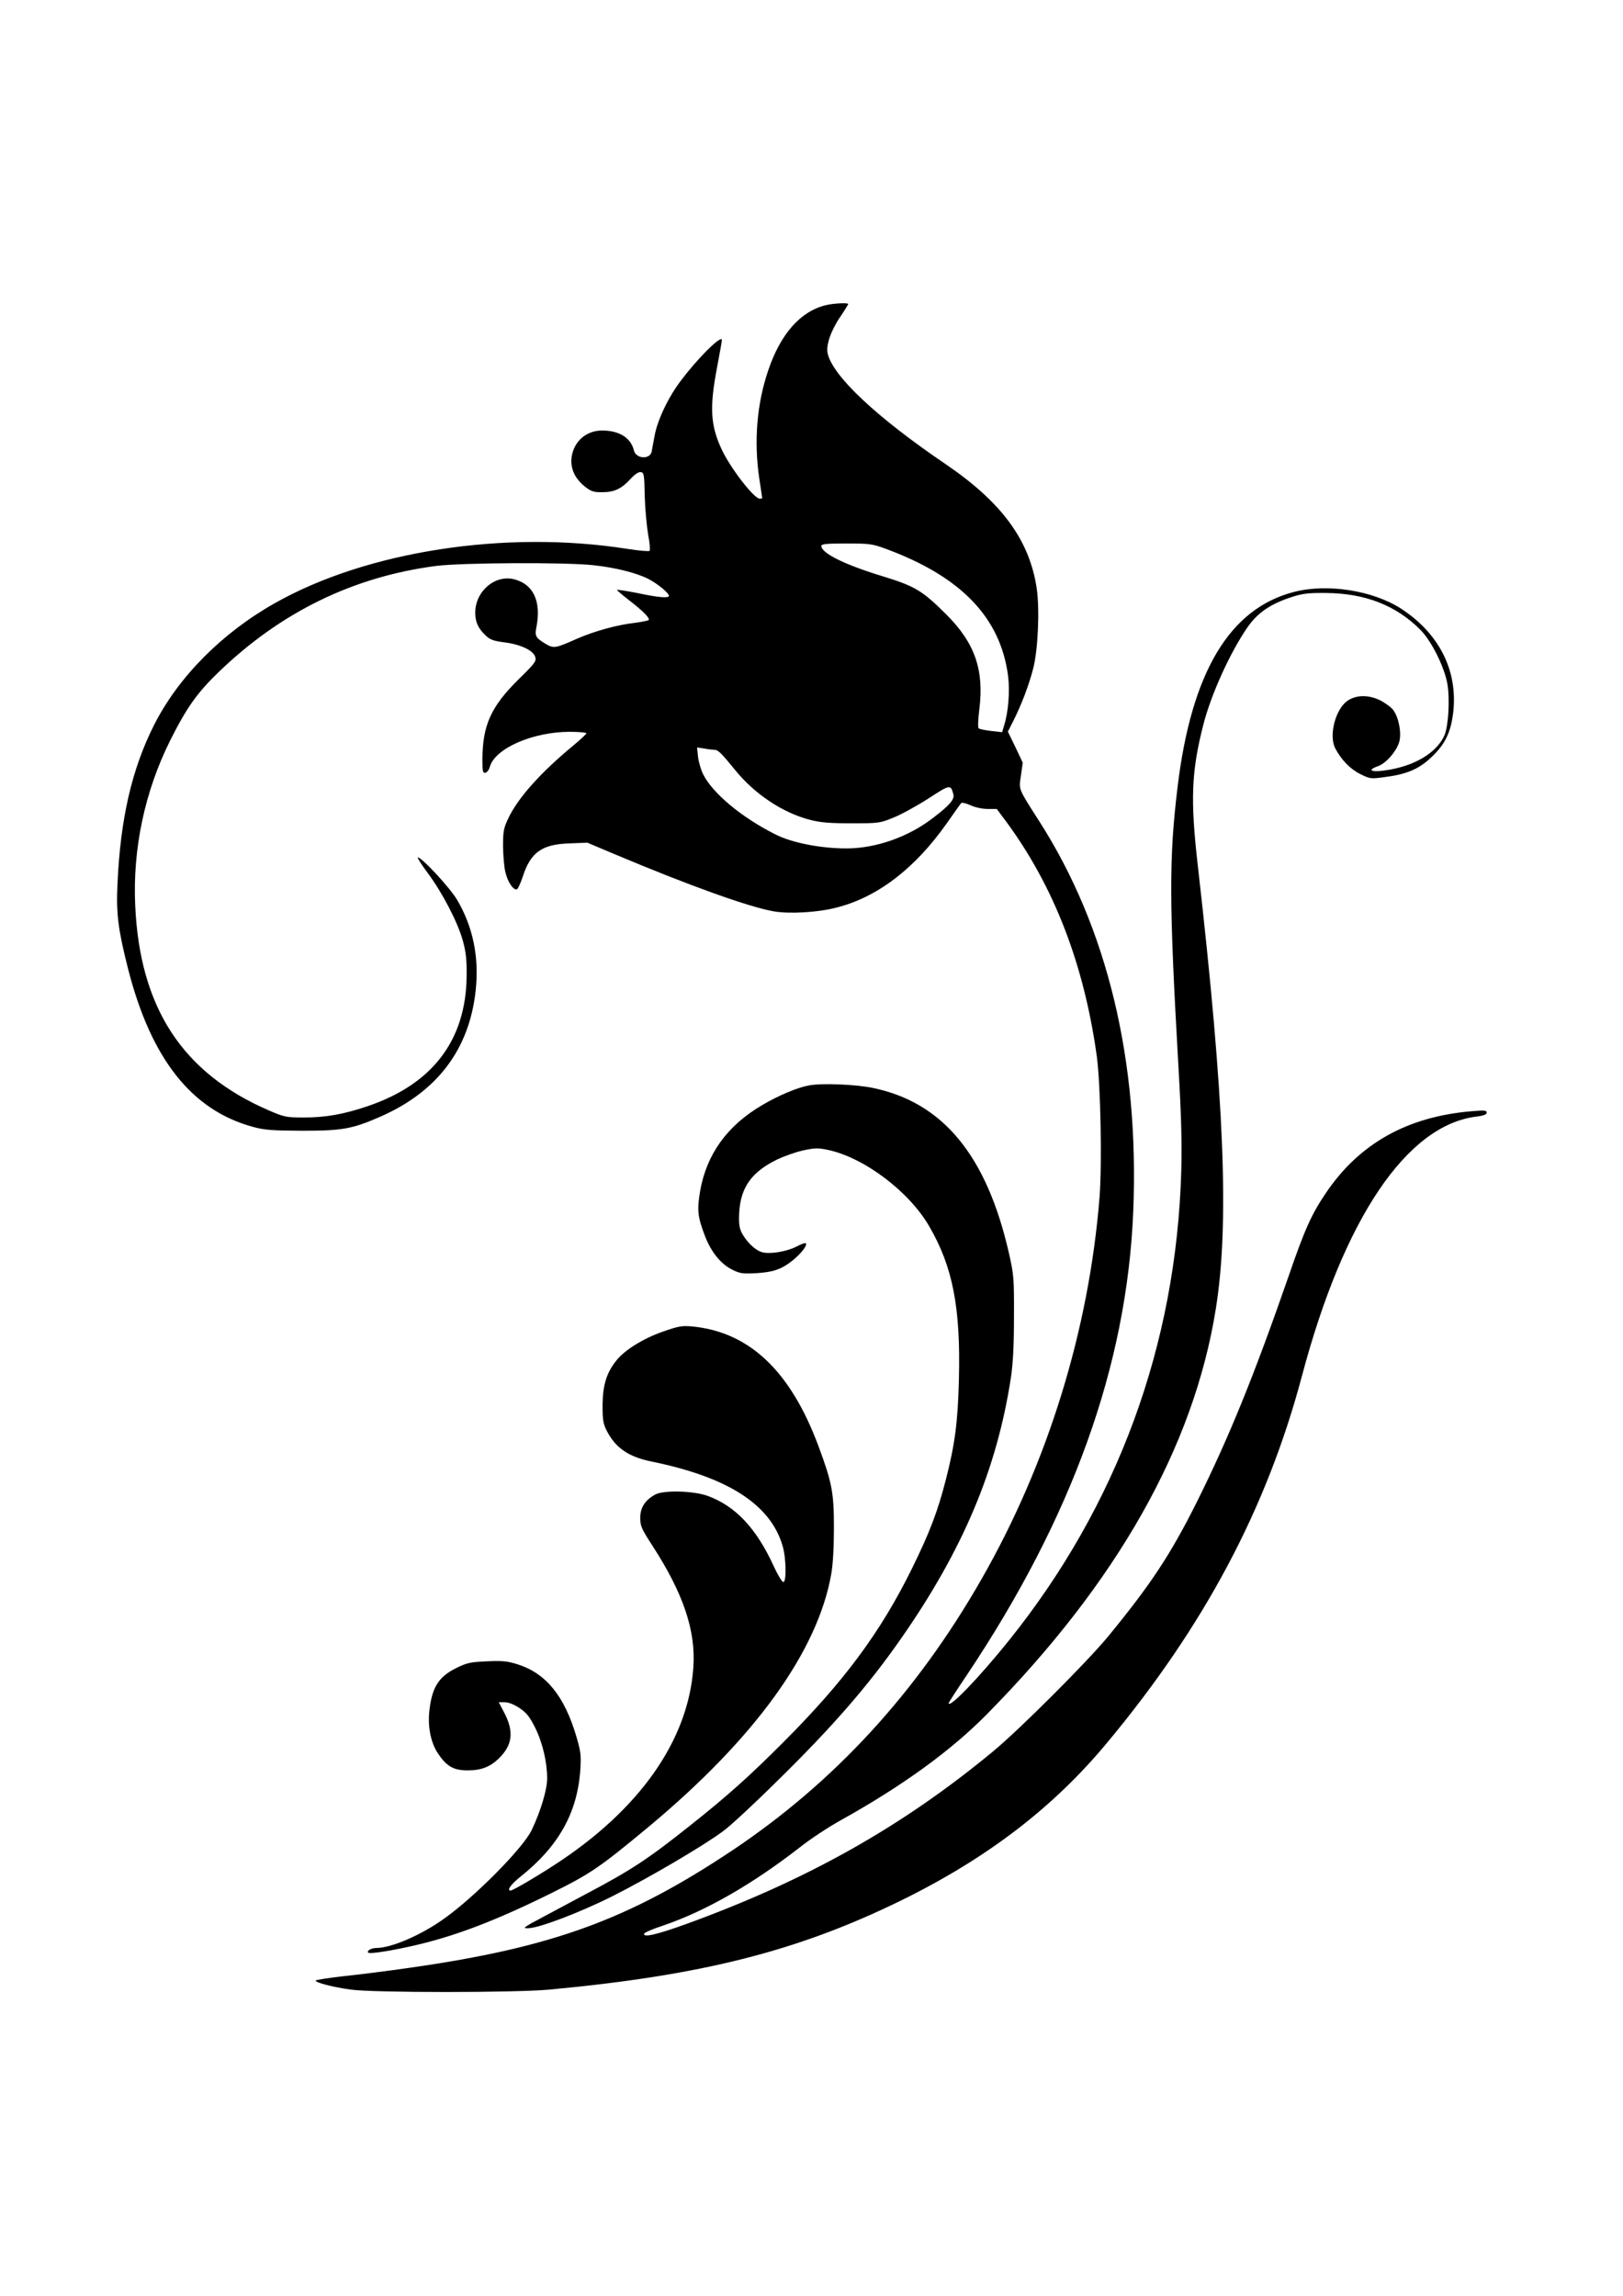 <?xml version="1.0" standalone="no"?>
<!DOCTYPE svg PUBLIC "-//W3C//DTD SVG 20010904//EN"
 "http://www.w3.org/TR/2001/REC-SVG-20010904/DTD/svg10.dtd">
<svg version="1.0" xmlns="http://www.w3.org/2000/svg"
 width="905pt" height="1280pt" viewBox="0 0 905 1280"
 preserveAspectRatio="xMidYMid meet">
<g transform="translate(0,1280) scale(0.1,-0.1)"
fill="#000000" stroke="none">
<path d="M4607 11099 c-142 -33 -254 -159 -323 -363 -64 -187 -81 -397 -50
-605 9 -58 16 -106 16 -108 0 -2 -6 -3 -14 -3 -32 0 -166 174 -213 277 -62
134 -67 233 -24 458 16 83 28 151 26 153 -14 15 -139 -111 -229 -231 -69 -90
-131 -221 -146 -307 -7 -36 -14 -75 -16 -87 -9 -46 -87 -42 -99 5 -17 71 -81
111 -176 112 -84 0 -150 -52 -169 -133 -15 -70 11 -134 77 -184 30 -23 46 -28
92 -27 67 0 107 19 158 75 23 25 44 39 56 37 18 -3 20 -14 22 -133 2 -71 11
-168 19 -215 9 -46 12 -87 8 -91 -4 -4 -60 1 -124 11 -680 107 -1454 -13
-1966 -303 -296 -167 -538 -412 -673 -679 -124 -246 -188 -523 -204 -888 -8
-165 4 -254 60 -475 128 -498 353 -784 694 -877 65 -18 104 -21 276 -22 224 0
280 10 437 79 316 139 494 374 530 700 21 186 -14 357 -103 508 -40 68 -197
237 -219 237 -5 0 19 -39 55 -87 83 -112 168 -276 196 -378 17 -63 22 -104 21
-195 -3 -361 -192 -607 -558 -729 -131 -44 -230 -61 -348 -61 -101 0 -110 2
-196 39 -482 208 -720 572 -746 1141 -15 316 53 637 194 920 92 184 151 267
270 382 348 336 752 533 1215 593 141 18 722 21 875 4 121 -13 239 -42 306
-76 50 -25 116 -79 116 -95 0 -14 -61 -9 -177 16 -62 12 -113 20 -113 17 1 -3
30 -28 66 -56 78 -60 120 -102 111 -112 -4 -3 -37 -10 -74 -15 -105 -12 -230
-47 -328 -90 -119 -53 -127 -54 -172 -28 -56 34 -62 44 -52 93 28 143 -16 239
-122 267 -107 29 -219 -66 -219 -185 0 -53 16 -88 58 -128 24 -23 43 -30 103
-38 90 -11 161 -44 173 -80 8 -25 2 -34 -96 -130 -151 -150 -197 -253 -198
-442 0 -68 2 -78 17 -75 9 2 20 16 24 32 28 103 239 196 446 196 51 0 93 -4
93 -8 0 -4 -31 -33 -68 -64 -187 -154 -315 -297 -369 -413 -25 -53 -28 -71
-28 -155 1 -52 6 -118 14 -146 13 -53 44 -98 63 -92 6 2 21 34 33 71 44 135
106 180 260 185 l100 4 159 -67 c411 -173 743 -292 881 -316 89 -15 245 -6
349 21 229 58 438 218 616 471 40 57 76 108 80 112 4 4 26 -1 51 -12 25 -12
66 -21 96 -21 l51 0 50 -67 c268 -362 437 -799 508 -1313 21 -158 30 -597 15
-786 -59 -739 -289 -1483 -657 -2126 -362 -634 -821 -1133 -1389 -1513 -580
-387 -1005 -542 -1797 -655 -116 -17 -282 -38 -369 -47 -88 -10 -159 -21 -159
-25 0 -11 94 -36 195 -50 124 -18 919 -18 1110 0 846 79 1377 213 1950 492
485 237 856 520 1159 885 542 651 890 1306 1086 2045 233 876 583 1397 973
1445 41 5 57 12 57 22 0 13 -13 14 -82 8 -361 -30 -629 -180 -816 -458 -78
-115 -117 -201 -206 -460 -194 -559 -334 -903 -513 -1262 -146 -292 -257 -460
-497 -752 -117 -141 -490 -514 -636 -635 -508 -421 -1038 -719 -1712 -964
-166 -60 -244 -78 -236 -54 2 6 48 26 103 44 237 80 499 230 765 437 58 46
161 114 230 152 343 191 613 387 813 590 727 737 1153 1491 1276 2257 77 475
49 1171 -100 2475 -42 367 -36 523 31 785 43 169 150 404 247 544 56 80 126
128 244 167 63 20 92 24 194 23 218 -2 389 -69 525 -205 62 -62 135 -209 151
-303 14 -84 6 -231 -16 -284 -36 -85 -139 -156 -272 -186 -114 -26 -181 -17
-98 13 43 15 102 82 117 134 14 48 -1 133 -32 177 -11 16 -45 41 -75 56 -66
32 -134 30 -183 -4 -66 -48 -103 -192 -67 -263 33 -64 84 -117 141 -145 55
-27 58 -27 138 -16 118 15 187 44 254 107 80 74 113 142 126 260 24 230 -81
435 -292 572 -157 101 -410 141 -596 93 -360 -92 -573 -449 -650 -1090 -48
-397 -47 -643 5 -1555 16 -271 20 -426 16 -580 -27 -972 -356 -1868 -962
-2622 -162 -202 -335 -382 -335 -348 0 3 44 72 99 153 590 882 894 1728 930
2585 35 841 -144 1586 -525 2180 -118 185 -113 172 -101 254 l10 71 -41 87
-42 86 30 59 c45 89 87 199 111 292 27 103 37 328 20 447 -40 269 -194 480
-509 694 -386 262 -629 491 -657 617 -10 44 18 127 70 203 25 37 45 70 45 72
0 8 -82 4 -123 -6z m333 -1359 c418 -154 638 -382 681 -707 11 -86 2 -204 -23
-281 l-10 -34 -62 7 c-33 4 -65 10 -69 15 -5 4 -3 52 4 107 27 218 -25 369
-185 528 -131 131 -174 157 -350 211 -215 65 -346 130 -346 170 0 11 24 14
139 14 130 0 145 -2 221 -30z m-957 -1120 c21 0 40 -19 117 -114 108 -133 265
-238 418 -277 59 -15 109 -19 231 -19 153 0 158 1 236 33 44 18 131 66 193
106 120 78 123 79 138 23 8 -28 -21 -62 -116 -134 -137 -105 -317 -168 -480
-168 -144 0 -303 31 -396 78 -190 95 -353 232 -404 337 -13 27 -25 70 -28 98
l-5 50 39 -6 c21 -4 47 -7 57 -7z"/>
<path d="M4512 6749 c-63 -11 -171 -56 -262 -110 -195 -114 -310 -274 -346
-479 -18 -106 -14 -144 27 -251 35 -91 90 -158 155 -189 40 -20 57 -22 132
-18 62 4 101 12 137 29 50 23 114 80 135 118 14 27 1 27 -51 0 -56 -28 -152
-43 -193 -29 -38 12 -86 60 -111 109 -13 27 -16 52 -13 112 8 140 70 226 212
295 38 18 102 41 143 50 64 14 84 15 136 4 202 -41 455 -231 568 -426 132
-226 176 -455 166 -853 -6 -240 -22 -361 -72 -557 -46 -181 -92 -300 -190
-499 -175 -355 -378 -629 -720 -971 -188 -188 -306 -294 -515 -460 -239 -190
-330 -250 -586 -385 -137 -73 -271 -145 -299 -160 -46 -27 -48 -29 -21 -29 59
0 284 85 472 179 206 104 511 283 620 365 38 28 173 153 300 279 306 300 505
529 687 790 346 495 536 946 614 1457 12 83 17 177 17 340 1 211 -1 233 -27
349 -124 548 -368 845 -761 926 -98 20 -282 27 -354 14z"/>
<path d="M3696 5376 c-109 -38 -214 -103 -260 -162 -55 -69 -75 -138 -76 -247
0 -84 3 -104 24 -145 49 -95 122 -145 253 -171 423 -87 660 -239 727 -470 20
-67 22 -201 4 -201 -7 0 -31 39 -53 87 -97 213 -215 338 -371 394 -79 28 -244
32 -290 7 -57 -31 -84 -73 -84 -130 0 -46 7 -61 69 -157 171 -264 242 -473
227 -678 -28 -405 -299 -791 -771 -1098 -109 -71 -236 -145 -248 -145 -23 0 2
35 56 78 213 170 317 357 333 597 5 79 2 101 -21 180 -67 229 -169 355 -328
406 -57 18 -83 21 -172 17 -92 -4 -111 -8 -170 -37 -102 -50 -139 -112 -152
-251 -7 -86 11 -169 50 -227 48 -71 87 -93 164 -93 76 0 125 19 174 66 78 76
86 151 29 259 l-29 55 33 0 c21 0 52 -12 82 -32 39 -26 57 -48 87 -108 42 -83
68 -194 68 -285 0 -62 -36 -183 -87 -289 -48 -99 -310 -365 -484 -490 -127
-92 -296 -166 -381 -166 -28 0 -56 -16 -46 -26 9 -9 134 11 267 42 226 53 450
139 755 290 220 109 270 144 540 368 594 494 944 979 1020 1410 10 57 15 150
15 263 0 192 -11 249 -87 453 -156 418 -385 634 -703 665 -57 5 -76 2 -164
-29z"/>
</g>
</svg>
